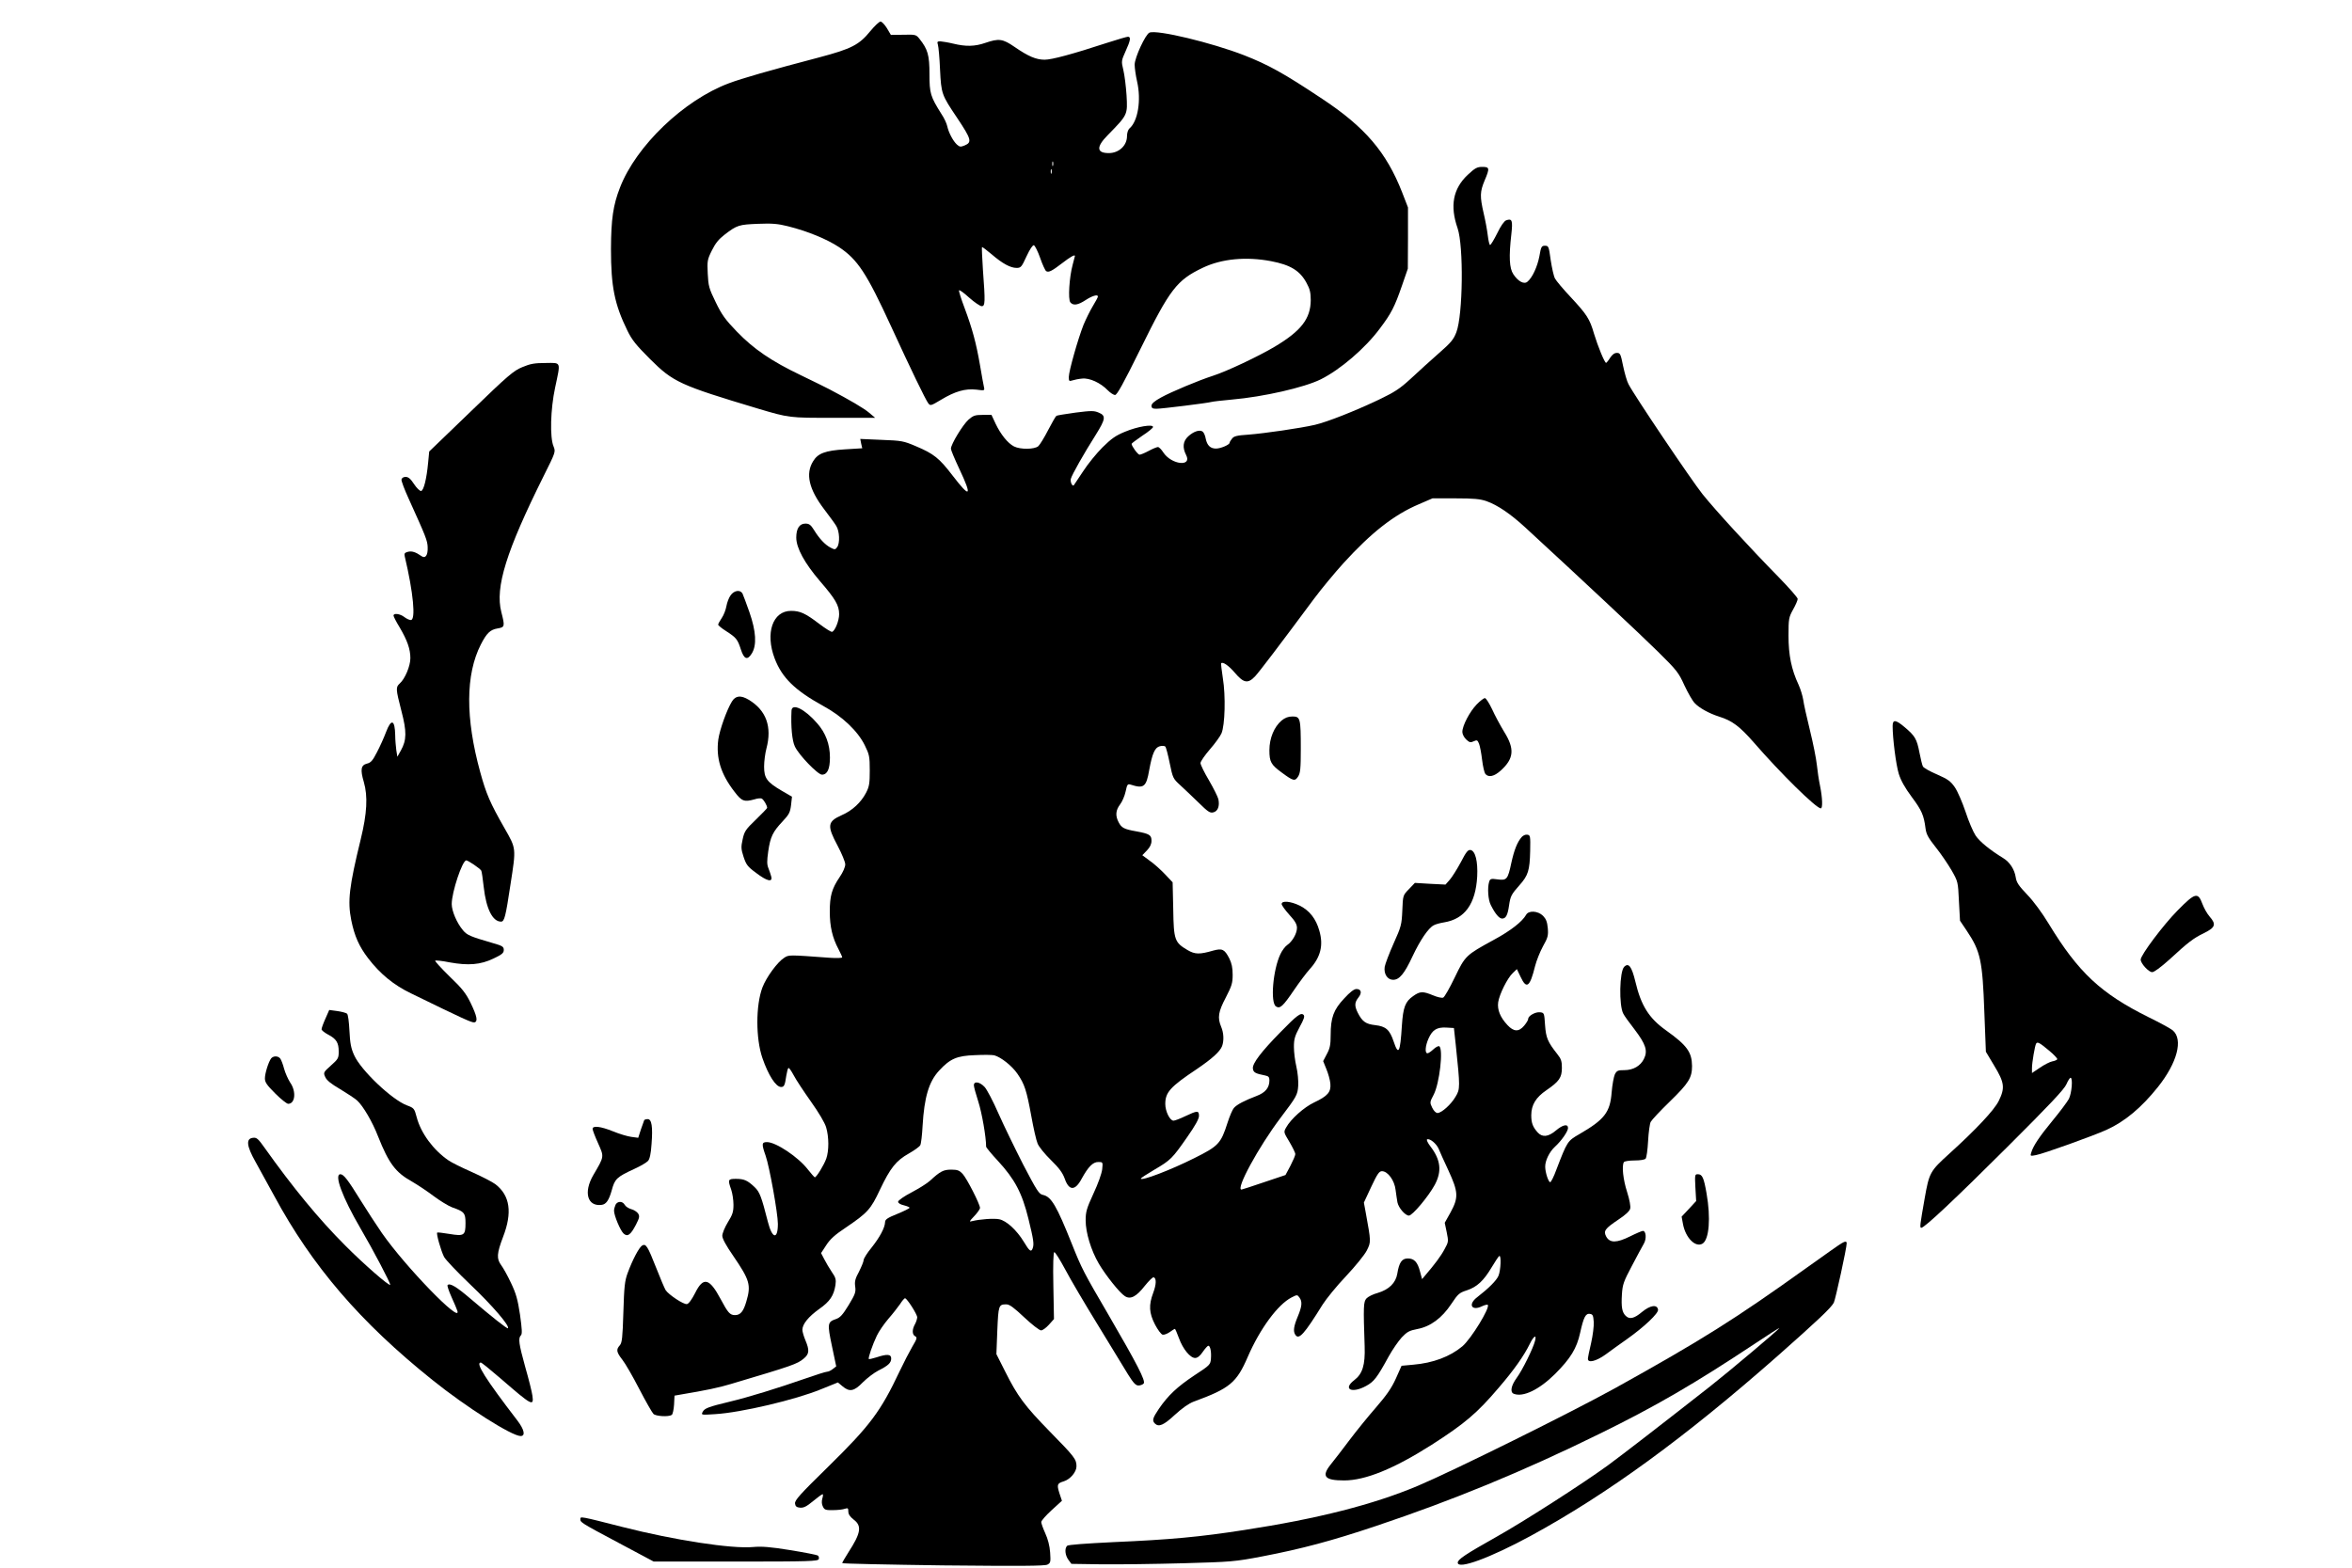 <?xml version="1.0" encoding="UTF-8" standalone="yes"?>
<svg version="1.0" xmlns="http://www.w3.org/2000/svg" width="1536" height="1024" viewBox="0 0 1536 1024" preserveAspectRatio="xMidYMid meet">
  <g transform="translate(0,1024) scale(0.1,-0.1)" fill="#000000" stroke="none">
    <path d="M5684 10037 c-73 -90 -124 -116 -331 -171 -331 -87 -508 -138 -593
-170 -294 -110 -606 -409 -711 -681 -45 -115 -58 -206 -59 -401 0 -246 23
-361 107 -533 30 -62 58 -96 148 -186 151 -151 195 -171 705 -324 202 -60 204
-61 495 -60 l270 0 -39 33 c-34 29 -124 82 -261 154 -22 12 -105 52 -185 91
-192 92 -307 170 -418 285 -75 78 -98 109 -138 192 -44 90 -48 106 -52 186 -4
83 -3 92 27 152 23 47 45 74 84 104 81 62 93 65 218 70 93 4 131 0 195 -16
128 -32 254 -84 333 -136 122 -81 181 -171 340 -517 129 -281 225 -479 243
-503 14 -18 17 -17 84 23 91 55 158 74 230 66 54 -7 55 -7 50 16 -3 13 -15 78
-26 144 -25 145 -50 237 -101 374 -22 58 -38 109 -36 114 2 6 31 -15 66 -47
35 -31 72 -56 82 -56 23 0 24 26 8 239 -5 79 -8 145 -6 147 2 2 30 -19 63 -47
71 -61 123 -89 163 -89 28 0 33 6 65 76 22 47 40 74 48 72 7 -3 26 -40 41 -83
15 -44 33 -82 39 -86 16 -10 36 -1 106 53 53 41 82 57 82 46 0 -2 -7 -28 -15
-58 -22 -81 -31 -226 -15 -245 19 -23 50 -18 100 15 43 28 80 39 80 23 0 -5
-15 -33 -34 -64 -18 -30 -45 -85 -60 -121 -36 -91 -96 -303 -96 -340 0 -27 2
-30 23 -23 12 4 40 10 63 12 49 6 122 -28 168 -76 17 -17 38 -31 48 -31 13 0
54 74 167 303 191 388 236 447 406 528 123 59 283 74 446 43 126 -24 189 -62
232 -143 21 -38 27 -62 27 -112 -1 -121 -63 -201 -236 -304 -104 -62 -313
-161 -404 -190 -93 -30 -272 -105 -337 -141 -44 -24 -63 -41 -63 -54 0 -16 7
-20 33 -20 35 0 331 37 356 44 9 3 70 10 136 16 207 18 473 79 580 132 127 63
291 203 387 333 74 98 96 141 144 280 l38 110 1 200 0 200 -38 98 c-103 263
-242 426 -523 612 -251 167 -351 222 -509 284 -211 82 -567 168 -618 148 -26
-10 -97 -164 -97 -209 0 -22 7 -71 16 -111 28 -122 5 -260 -50 -306 -9 -8 -16
-29 -16 -50 0 -62 -53 -111 -119 -111 -80 0 -83 40 -8 116 133 136 131 133
124 262 -4 59 -13 133 -21 165 -14 58 -13 60 15 123 32 70 36 94 15 94 -7 0
-69 -18 -137 -40 -226 -74 -360 -110 -407 -110 -56 0 -107 22 -197 84 -77 53
-102 56 -190 26 -69 -24 -128 -25 -210 -5 -33 8 -71 14 -84 15 -20 0 -22 -3
-16 -22 4 -13 11 -86 14 -163 8 -158 10 -164 111 -314 94 -141 99 -160 50
-181 -27 -11 -33 -10 -51 6 -25 23 -54 78 -63 120 -4 18 -20 53 -37 78 -73
116 -79 136 -79 262 0 124 -11 162 -65 230 -22 28 -26 29 -105 27 l-82 -1 -26
44 c-15 24 -34 44 -42 43 -8 0 -38 -28 -66 -62z m1193 -879 c-3 -7 -5 -2 -5
12 0 14 2 19 5 13 2 -7 2 -19 0 -25z m-10 -50 c-3 -7 -5 -2 -5 12 0 14 2 19 5
13 2 -7 2 -19 0 -25z"/>
    <path d="M9585 9098 c-96 -91 -117 -202 -66 -349 40 -117 35 -566 -8 -679 -18
-47 -35 -68 -113 -136 -51 -45 -132 -118 -180 -163 -75 -69 -106 -90 -210
-140 -155 -74 -339 -147 -421 -166 -95 -22 -330 -56 -434 -64 -76 -5 -95 -10
-107 -26 -9 -11 -16 -23 -16 -27 0 -13 -58 -38 -89 -38 -37 0 -58 21 -67 65
-3 19 -12 39 -19 45 -19 16 -60 2 -95 -30 -35 -32 -39 -73 -14 -122 41 -79
-96 -64 -149 17 -12 19 -28 35 -35 35 -7 0 -34 -11 -60 -25 -26 -14 -53 -25
-60 -25 -11 0 -52 56 -52 71 0 3 32 27 70 53 39 25 70 51 70 57 0 20 -102 3
-183 -31 -62 -25 -90 -46 -147 -102 -39 -39 -96 -109 -127 -157 -31 -47 -58
-88 -60 -90 -9 -12 -25 21 -20 41 7 27 85 165 163 288 64 103 68 125 19 145
-30 13 -49 13 -151 0 -64 -9 -121 -18 -125 -21 -5 -3 -29 -45 -54 -93 -25 -49
-54 -96 -64 -105 -24 -22 -118 -23 -159 -2 -41 21 -87 79 -120 148 l-27 58
-57 0 c-50 0 -62 -4 -93 -31 -37 -33 -115 -161 -115 -190 0 -9 25 -68 55 -132
86 -182 72 -195 -45 -42 -86 112 -121 141 -240 191 -80 34 -92 36 -224 41
l-138 6 6 -31 7 -30 -113 -7 c-129 -8 -177 -26 -208 -78 -51 -82 -27 -183 72
-313 33 -44 69 -92 79 -109 22 -35 25 -113 6 -139 -12 -17 -16 -17 -43 -3 -36
19 -73 58 -108 115 -21 34 -32 42 -56 42 -39 0 -60 -32 -60 -91 0 -68 54 -167
155 -285 101 -117 125 -158 125 -216 0 -42 -27 -109 -46 -115 -6 -2 -44 22
-85 53 -89 68 -124 84 -183 84 -120 0 -170 -145 -107 -311 48 -126 132 -208
317 -310 124 -67 226 -164 272 -258 29 -59 32 -72 32 -163 0 -85 -3 -105 -24
-146 -33 -63 -89 -116 -158 -146 -95 -42 -98 -69 -28 -200 27 -51 50 -106 50
-122 0 -17 -15 -52 -36 -82 -52 -77 -65 -124 -65 -227 0 -97 17 -170 57 -245
13 -25 24 -49 24 -53 0 -5 -37 -6 -82 -3 -272 20 -266 20 -298 -1 -43 -27
-116 -127 -141 -193 -44 -117 -44 -333 0 -461 39 -113 88 -189 122 -189 20 0
25 11 34 74 4 25 10 48 14 50 4 3 19 -19 34 -47 15 -29 66 -106 112 -171 52
-73 91 -139 100 -169 19 -64 19 -153 1 -205 -15 -42 -64 -122 -75 -122 -3 1
-23 23 -45 51 -62 81 -209 179 -267 179 -35 0 -36 -12 -9 -89 25 -71 80 -377
80 -445 0 -105 -37 -98 -65 12 -42 165 -54 197 -87 228 -46 44 -69 54 -122 54
-52 0 -54 -5 -31 -70 8 -23 15 -68 15 -99 0 -47 -6 -65 -37 -115 -20 -33 -36
-72 -36 -88 0 -18 24 -63 72 -132 107 -157 117 -189 85 -297 -19 -66 -39 -89
-74 -89 -33 0 -46 15 -94 105 -73 137 -113 147 -166 40 -22 -43 -42 -71 -54
-73 -21 -4 -118 60 -139 91 -7 12 -35 77 -61 144 -57 145 -68 162 -93 147 -20
-13 -62 -92 -94 -179 -19 -51 -23 -89 -28 -256 -5 -168 -9 -200 -23 -216 -25
-28 -23 -44 16 -94 19 -24 69 -110 111 -192 42 -81 84 -154 92 -162 15 -16 99
-21 120 -7 6 4 13 34 15 67 l3 59 40 7 c167 28 249 45 328 69 400 119 434 130
477 167 35 29 37 54 10 118 -11 26 -20 57 -20 69 0 37 40 86 110 136 70 49 95
87 106 156 5 36 2 49 -24 86 -16 24 -38 61 -49 83 l-21 40 34 52 c25 39 57 68
125 113 146 99 165 120 226 250 67 141 105 189 189 236 35 20 69 44 74 54 5 9
12 66 15 126 11 187 41 289 108 361 72 78 116 97 234 101 57 3 113 2 126 -1
44 -12 115 -68 151 -120 47 -68 60 -108 91 -277 14 -78 32 -158 41 -179 8 -21
47 -69 87 -108 54 -53 76 -83 90 -121 28 -81 68 -82 111 -1 43 78 73 109 108
109 30 0 31 0 26 -47 -3 -28 -27 -95 -57 -159 -45 -98 -51 -119 -51 -176 0
-79 35 -195 86 -282 44 -75 136 -191 170 -212 36 -24 75 -4 131 68 26 32 51
57 57 55 19 -6 18 -46 -3 -102 -30 -80 -27 -131 12 -207 18 -34 40 -64 50 -66
9 -2 30 6 46 17 16 12 31 21 34 21 2 0 14 -27 26 -60 26 -72 74 -130 106 -130
15 0 32 13 50 40 15 22 32 40 36 40 13 0 21 -41 17 -86 -3 -37 -7 -42 -107
-107 -114 -76 -172 -131 -232 -218 -42 -62 -46 -78 -27 -97 25 -25 57 -12 131
57 48 44 91 74 123 86 235 86 280 123 353 293 80 184 196 341 285 387 37 19
38 19 52 0 20 -27 17 -58 -11 -125 -26 -62 -31 -96 -16 -118 23 -37 59 4 178
196 24 38 92 122 153 186 61 65 122 140 136 168 28 56 28 56 -7 248 l-12 65
48 103 c40 85 52 102 70 102 38 0 82 -60 89 -122 4 -29 9 -65 12 -81 7 -36 51
-87 75 -87 23 0 127 124 169 201 47 88 39 162 -27 249 -19 24 -29 46 -23 48
19 7 60 -28 75 -61 7 -18 36 -82 64 -142 65 -141 67 -177 14 -274 l-38 -68 13
-62 c12 -60 12 -63 -14 -110 -23 -44 -65 -100 -126 -171 l-21 -25 -13 48 c-16
63 -38 87 -80 87 -39 0 -57 -26 -69 -100 -10 -60 -54 -103 -127 -125 -31 -8
-64 -25 -74 -36 -20 -22 -21 -51 -12 -314 4 -121 -14 -179 -68 -220 -77 -59
-16 -89 77 -38 52 28 72 54 148 193 25 45 63 100 85 124 35 37 50 45 102 55
86 16 161 72 222 164 44 66 52 73 102 89 66 22 109 62 162 151 22 37 44 70 49
73 14 8 10 -93 -5 -129 -13 -31 -64 -82 -139 -140 -62 -47 -37 -93 32 -59 17
8 34 12 37 9 17 -17 -109 -223 -166 -271 -80 -67 -191 -109 -321 -120 l-76 -7
-37 -83 c-28 -62 -59 -107 -128 -187 -50 -57 -128 -153 -174 -214 -45 -60
-101 -133 -124 -161 -62 -78 -39 -104 88 -104 139 0 327 77 572 233 215 138
295 205 437 372 100 116 166 210 204 288 25 51 45 63 34 20 -12 -49 -83 -193
-120 -243 -37 -51 -45 -94 -19 -104 61 -24 166 27 269 129 102 102 142 168
164 268 23 104 36 129 64 125 19 -3 22 -10 25 -52 2 -27 -6 -89 -17 -138 -12
-49 -21 -96 -21 -104 0 -29 55 -15 116 29 32 24 95 69 139 100 113 80 208 170
203 193 -6 35 -50 29 -104 -15 -52 -44 -83 -51 -108 -25 -23 23 -29 57 -24
138 4 66 11 85 65 187 33 63 68 128 78 145 19 32 15 84 -6 84 -6 0 -44 -16
-84 -36 -87 -43 -131 -44 -155 -2 -20 37 -10 52 78 111 47 31 74 56 78 72 4
16 -4 58 -20 109 -26 80 -36 172 -21 195 3 6 35 11 69 11 39 0 67 5 73 12 6 7
13 59 16 115 3 57 11 113 17 125 7 13 63 73 126 134 122 119 144 154 144 231
-1 91 -33 135 -170 233 -111 79 -163 161 -200 318 -24 99 -44 126 -73 97 -31
-30 -35 -253 -6 -306 6 -13 40 -60 75 -105 72 -95 86 -138 60 -190 -22 -46
-70 -74 -128 -74 -42 0 -49 -3 -62 -27 -7 -16 -17 -68 -21 -118 -10 -131 -47
-178 -211 -273 -78 -45 -79 -47 -150 -232 -17 -47 -36 -84 -41 -82 -12 4 -31
62 -32 100 -1 40 27 98 64 132 41 37 85 100 85 122 0 29 -34 22 -80 -17 -49
-41 -87 -45 -117 -13 -33 36 -43 63 -43 113 0 68 30 117 99 164 83 57 101 82
101 146 0 43 -5 59 -30 90 -63 80 -74 106 -80 190 -5 78 -6 80 -32 83 -30 4
-78 -23 -78 -43 0 -8 -12 -27 -26 -44 -35 -42 -68 -41 -109 3 -48 51 -68 101
-61 150 8 52 60 157 95 190 l27 26 24 -50 c39 -84 61 -68 95 70 9 35 32 93 51
128 32 57 36 70 32 119 -4 42 -11 60 -31 81 -33 33 -95 37 -111 6 -25 -44
-100 -103 -209 -162 -185 -101 -188 -104 -257 -247 -33 -69 -67 -128 -75 -131
-9 -4 -39 3 -67 15 -66 27 -84 27 -129 -5 -52 -36 -66 -73 -74 -194 -11 -177
-22 -198 -54 -102 -26 77 -51 98 -120 106 -62 7 -85 23 -115 83 -21 43 -20 65
5 97 25 31 19 56 -13 56 -15 0 -43 -21 -80 -62 -69 -73 -88 -125 -88 -239 0
-64 -5 -87 -25 -124 l-24 -46 21 -52 c12 -29 24 -71 26 -95 5 -55 -17 -81
-106 -123 -66 -31 -153 -109 -183 -164 -17 -30 -16 -31 22 -94 21 -36 39 -72
38 -80 0 -9 -15 -43 -32 -76 l-32 -60 -140 -47 c-77 -26 -143 -48 -147 -48
-41 -1 112 280 255 469 105 139 111 149 115 209 2 32 -3 87 -12 125 -9 38 -16
95 -16 129 0 51 6 71 37 129 29 53 35 71 26 80 -17 17 -43 -2 -151 -113 -125
-127 -184 -205 -180 -237 3 -26 15 -33 81 -46 21 -4 27 -11 27 -31 0 -49 -26
-81 -85 -103 -76 -29 -127 -55 -147 -78 -9 -10 -28 -54 -42 -98 -43 -134 -58
-151 -217 -230 -151 -76 -349 -152 -349 -133 0 3 40 29 89 58 106 62 117 73
215 214 52 74 76 118 76 137 0 36 -10 36 -88 -1 -35 -17 -70 -30 -78 -30 -24
0 -54 61 -54 109 0 76 32 112 206 228 100 68 151 114 165 150 13 36 11 86 -6
126 -25 60 -19 98 30 191 39 76 45 94 45 149 0 45 -6 75 -22 107 -31 60 -46
67 -105 51 -89 -26 -119 -25 -167 3 -85 50 -91 66 -94 267 l-4 176 -51 54
c-29 30 -73 70 -100 88 l-47 35 30 31 c20 21 30 41 30 63 0 38 -13 46 -100 62
-80 14 -96 23 -115 60 -22 42 -19 78 10 116 14 18 30 56 36 84 10 47 13 51 33
45 86 -28 102 -15 121 95 20 109 37 148 70 156 15 4 31 2 35 -2 5 -5 18 -54
29 -109 20 -97 22 -101 68 -143 26 -24 80 -75 120 -114 61 -60 75 -70 97 -64
29 7 42 40 33 85 -3 15 -31 71 -61 123 -31 52 -56 103 -56 114 0 10 28 51 61
89 34 39 68 86 76 105 23 53 28 246 9 360 -8 52 -13 96 -11 98 11 11 49 -15
90 -63 57 -67 85 -72 132 -22 27 29 158 201 385 507 47 63 133 167 191 231
183 201 331 317 494 386 l88 38 150 0 c119 0 161 -4 202 -18 73 -26 156 -82
255 -173 368 -339 755 -701 865 -810 123 -121 136 -138 173 -220 23 -49 53
-102 68 -117 29 -31 94 -67 157 -87 87 -27 135 -63 228 -169 175 -202 408
-431 438 -431 13 0 11 68 -5 147 -8 37 -17 100 -21 138 -4 39 -24 140 -45 225
-21 85 -41 175 -44 200 -4 25 -17 68 -30 97 -47 100 -66 194 -66 321 0 111 2
120 30 171 17 30 30 61 30 69 0 9 -56 72 -123 141 -196 200 -414 438 -499 544
-73 92 -446 645 -483 718 -10 18 -25 71 -35 118 -16 79 -19 86 -41 86 -16 0
-30 -11 -44 -32 -11 -18 -23 -32 -26 -33 -10 0 -54 108 -79 190 -28 97 -46
125 -153 240 -49 52 -95 107 -102 121 -8 14 -20 68 -28 120 -12 89 -14 94 -37
94 -23 0 -26 -6 -37 -69 -13 -68 -46 -140 -78 -166 -22 -19 -61 2 -92 49 -26
39 -30 114 -13 261 10 91 5 105 -34 91 -13 -5 -35 -36 -58 -84 -21 -42 -42
-77 -47 -77 -4 0 -11 28 -15 63 -4 34 -16 99 -27 145 -25 109 -24 140 6 212
35 82 33 90 -15 90 -33 0 -47 -7 -95 -52z m-78 -5683 c29 -276 29 -289 -1
-338 -29 -51 -92 -107 -118 -107 -11 0 -25 14 -35 35 -16 33 -16 36 10 85 38
73 64 299 36 316 -6 3 -23 -6 -38 -20 -15 -14 -32 -26 -39 -26 -18 0 -14 49 7
96 26 58 55 75 116 72 l50 -3 12 -110z"/>
    <path d="M3411 7842 c-58 -24 -93 -54 -336 -289 l-272 -262 -7 -73 c-10 -107
-29 -182 -46 -185 -8 -1 -29 19 -46 45 -22 34 -37 47 -55 47 -14 0 -25 -7 -27
-17 -2 -9 20 -67 49 -130 109 -241 121 -269 122 -313 2 -52 -15 -76 -41 -57
-37 26 -62 34 -87 28 -22 -6 -26 -11 -22 -29 57 -240 73 -417 40 -417 -10 0
-29 9 -43 20 -27 21 -70 27 -70 9 0 -6 18 -41 40 -77 50 -85 70 -142 70 -201
0 -51 -35 -135 -69 -165 -27 -25 -27 -34 10 -178 36 -137 35 -192 -3 -260
l-23 -41 -7 44 c-3 24 -7 67 -7 96 -2 103 -26 111 -60 21 -13 -35 -39 -93 -59
-131 -28 -55 -40 -69 -66 -75 -39 -10 -44 -39 -20 -120 27 -93 21 -205 -20
-373 -76 -311 -87 -405 -62 -530 21 -103 51 -171 110 -248 78 -102 167 -175
279 -229 344 -168 399 -193 415 -190 24 5 18 39 -25 128 -30 61 -54 93 -137
172 -55 54 -97 100 -94 103 3 3 46 -1 94 -11 122 -22 202 -16 287 25 55 26 67
36 67 56 0 21 -8 27 -72 45 -147 43 -167 51 -194 83 -40 47 -74 126 -74 172 0
77 69 285 95 285 12 0 89 -52 98 -67 3 -5 10 -53 16 -107 16 -143 58 -226 113
-226 22 0 30 31 62 244 37 239 38 231 -39 366 -95 166 -120 225 -159 367 -97
353 -96 637 4 833 38 74 61 97 109 105 48 8 49 13 25 107 -42 162 33 400 277
890 78 156 78 157 64 192 -25 59 -20 243 10 383 37 175 42 163 -62 162 -72 0
-100 -5 -152 -27z"/>
    <path d="M4771 6351 c-11 -15 -23 -47 -27 -70 -4 -23 -17 -58 -30 -77 -13 -19
-24 -39 -24 -44 0 -5 24 -25 53 -43 65 -42 74 -53 95 -118 21 -66 43 -74 72
-27 33 54 28 144 -16 270 -20 56 -40 111 -45 121 -15 27 -55 21 -78 -12z"/>
    <path d="M4780 5658 c-34 -55 -80 -185 -89 -248 -16 -121 16 -226 106 -342 47
-62 63 -68 131 -49 18 6 39 8 46 5 12 -5 36 -45 36 -61 0 -3 -33 -37 -74 -77
-67 -64 -75 -77 -86 -128 -11 -50 -11 -63 6 -115 17 -51 26 -64 82 -105 70
-53 108 -63 99 -25 -3 12 -11 36 -18 54 -11 26 -11 48 -2 112 14 96 30 128 94
196 42 45 49 58 55 106 l6 55 -67 39 c-97 57 -115 82 -115 158 0 34 7 87 15
117 38 143 -1 250 -115 319 -52 31 -86 28 -110 -11z"/>
    <path d="M9643 5638 c-45 -47 -93 -138 -93 -179 0 -14 11 -36 25 -49 21 -20
29 -22 49 -12 22 10 25 8 35 -16 6 -15 15 -62 20 -105 5 -43 15 -84 21 -92 21
-25 58 -17 101 22 86 78 92 141 22 253 -25 41 -61 108 -79 148 -19 39 -39 72
-47 72 -7 0 -32 -19 -54 -42z"/>
    <path d="M5169 5598 c-5 -104 4 -197 22 -234 26 -56 150 -184 177 -184 35 0
52 37 52 112 0 86 -28 161 -83 223 -81 94 -166 135 -168 83z"/>
    <path d="M8369 5533 c-48 -41 -79 -115 -79 -193 0 -77 10 -95 83 -148 73 -54
84 -56 104 -25 15 23 18 51 18 182 0 199 -3 211 -54 211 -28 0 -49 -8 -72 -27z"/>
    <path d="M12360 5498 c0 -82 22 -253 40 -312 14 -45 40 -91 85 -152 65 -87 79
-119 90 -206 5 -38 18 -61 67 -123 33 -41 79 -109 103 -150 42 -74 42 -75 48
-201 l7 -128 45 -67 c89 -133 102 -193 114 -531 l10 -258 55 -92 c66 -109 71
-144 29 -229 -30 -61 -151 -189 -322 -344 -127 -115 -132 -124 -162 -294 -30
-171 -33 -191 -22 -191 21 0 221 188 564 530 273 272 371 376 384 408 10 23
22 42 27 42 16 0 8 -100 -11 -138 -11 -20 -58 -83 -105 -140 -85 -103 -128
-166 -141 -211 -7 -23 -6 -23 31 -16 47 8 375 126 461 165 119 54 227 144 335
279 127 159 167 312 97 371 -13 11 -84 50 -158 86 -312 155 -459 293 -651 609
-43 71 -100 149 -141 191 -55 58 -70 79 -75 113 -8 52 -39 100 -82 126 -85 52
-153 107 -180 147 -16 24 -46 94 -66 156 -21 62 -52 134 -70 160 -28 40 -45
52 -115 83 -46 19 -87 43 -93 52 -5 9 -15 51 -23 92 -17 88 -29 108 -95 164
-60 51 -80 53 -80 9z m1020 -2119 c33 -27 58 -54 55 -58 -2 -5 -17 -11 -33
-14 -15 -3 -51 -21 -80 -41 l-52 -35 0 33 c0 34 19 146 27 159 8 14 22 7 83
-44z"/>
    <path d="M9938 4773 c-29 -33 -49 -83 -68 -169 -23 -109 -30 -116 -90 -108
-43 6 -49 4 -55 -16 -12 -39 -7 -118 11 -152 29 -58 55 -88 74 -88 24 0 36 22
45 85 9 61 14 72 69 134 56 63 66 95 69 222 2 98 1 104 -19 107 -11 2 -27 -5
-36 -15z"/>
    <path d="M9541 4610 c-24 -45 -56 -96 -72 -115 l-29 -33 -100 5 -100 6 -39
-41 c-39 -40 -39 -40 -43 -139 -4 -92 -7 -105 -57 -216 -29 -65 -55 -134 -58
-152 -7 -47 18 -85 55 -85 41 0 74 40 127 154 50 106 103 184 138 202 12 7 42
15 67 19 136 22 207 121 217 300 5 98 -12 168 -44 173 -16 2 -28 -12 -62 -78z"/>
    <path d="M14221 4293 c-92 -93 -241 -291 -241 -321 0 -25 52 -82 75 -82 13 0
55 31 111 81 127 117 158 140 227 174 74 36 82 57 38 107 -17 19 -38 57 -48
84 -29 78 -47 74 -162 -43z"/>
    <path d="M8370 4335 c0 -8 23 -40 50 -70 38 -41 50 -63 50 -86 0 -37 -31 -90
-64 -112 -13 -9 -33 -35 -44 -59 -49 -102 -67 -318 -29 -342 26 -17 45 0 117
106 36 53 82 114 102 136 73 80 92 157 64 253 -22 78 -64 131 -127 163 -59 29
-119 35 -119 11z"/>
    <path d="M2125 3586 c-14 -31 -25 -62 -25 -69 0 -7 19 -22 43 -35 54 -28 69
-53 69 -111 0 -43 -4 -49 -51 -91 -49 -44 -50 -46 -37 -75 9 -21 38 -45 97
-79 46 -28 97 -61 112 -75 38 -35 99 -138 136 -234 70 -176 114 -235 220 -294
36 -21 100 -63 142 -95 43 -32 97 -65 121 -74 80 -28 88 -37 88 -103 0 -81 -9
-87 -105 -71 -42 7 -77 11 -80 9 -7 -8 25 -120 45 -159 10 -19 89 -102 174
-183 140 -133 257 -269 243 -283 -5 -5 -100 70 -247 195 -89 76 -132 102 -147
87 -4 -3 8 -39 26 -79 18 -39 35 -80 38 -90 27 -89 -339 288 -493 509 -34 49
-97 146 -140 215 -82 133 -110 169 -131 169 -43 0 13 -151 132 -355 82 -140
196 -357 193 -367 -4 -12 -173 135 -293 256 -175 175 -343 380 -528 640 -41
58 -51 67 -75 64 -47 -5 -42 -53 16 -156 27 -48 82 -148 122 -222 248 -460
563 -827 1034 -1204 220 -177 518 -366 576 -366 33 0 24 42 -21 101 -211 275
-276 379 -239 379 5 0 63 -47 129 -104 204 -177 218 -185 208 -113 -3 24 -24
108 -47 188 -42 152 -47 188 -28 207 9 9 7 40 -6 134 -15 100 -26 139 -59 208
-22 47 -51 99 -64 116 -31 42 -29 76 12 184 62 160 46 271 -50 345 -20 15 -90
51 -155 80 -66 29 -134 63 -152 76 -98 67 -180 178 -207 282 -15 57 -18 60
-64 77 -98 37 -300 229 -344 327 -21 46 -27 79 -31 160 -3 59 -9 107 -16 112
-6 5 -35 13 -64 17 l-52 7 -25 -57z"/>
    <path d="M1771 3327 c-17 -22 -41 -97 -41 -131 0 -26 13 -44 68 -99 37 -37 75
-67 84 -67 46 0 54 81 13 139 -14 22 -32 62 -40 91 -7 28 -19 58 -25 66 -15
18 -44 18 -59 1z"/>
    <path d="M6360 3151 c0 -10 13 -58 29 -107 23 -71 51 -230 51 -294 0 -5 35
-48 78 -94 109 -118 157 -209 198 -376 34 -138 38 -167 28 -194 -10 -27 -21
-19 -58 43 -47 77 -114 138 -161 147 -36 7 -126 0 -175 -12 -23 -6 -22 -4 13
33 20 21 37 45 37 53 0 24 -86 193 -114 223 -21 22 -33 27 -74 27 -51 0 -72
-11 -138 -72 -17 -16 -71 -50 -120 -76 -50 -26 -89 -53 -89 -62 0 -8 15 -18
38 -23 20 -5 37 -12 37 -16 0 -4 -36 -22 -80 -40 -65 -26 -80 -37 -80 -54 -1
-36 -34 -98 -88 -166 -29 -35 -52 -72 -52 -82 0 -9 -14 -43 -30 -75 -25 -46
-30 -65 -25 -98 5 -36 0 -50 -43 -121 -39 -64 -56 -82 -83 -91 -55 -19 -57
-29 -26 -176 l28 -133 -22 -17 c-12 -10 -29 -18 -38 -18 -9 0 -74 -21 -146
-46 -178 -62 -366 -120 -487 -149 -142 -34 -167 -44 -179 -67 -11 -21 -10 -21
82 -15 168 10 525 94 692 163 l109 44 30 -25 c46 -39 76 -33 133 26 28 28 73
62 100 76 66 33 85 51 85 80 0 28 -27 30 -96 7 -25 -8 -48 -13 -50 -11 -6 6
23 91 52 152 13 28 47 77 75 110 29 33 63 77 77 97 13 21 28 38 32 38 13 0 80
-105 80 -125 -1 -11 -7 -31 -15 -45 -19 -34 -19 -67 1 -78 15 -8 13 -16 -18
-68 -19 -33 -56 -104 -82 -159 -125 -265 -193 -356 -468 -626 -184 -180 -219
-219 -216 -240 2 -18 10 -25 33 -27 23 -2 43 8 85 43 30 25 58 45 62 45 4 0 3
-13 -2 -29 -5 -18 -4 -37 4 -52 10 -21 18 -24 66 -23 30 0 65 4 78 9 19 6 22
4 22 -18 0 -18 11 -34 35 -53 55 -41 47 -88 -34 -213 -22 -35 -41 -67 -41 -71
0 -4 296 -10 659 -15 505 -5 664 -4 681 5 21 11 22 17 18 79 -3 44 -15 89 -32
126 -14 31 -26 64 -26 73 0 9 30 43 67 77 l68 62 -17 51 c-17 55 -14 63 29 76
42 13 83 61 83 98 0 46 -12 62 -175 228 -163 167 -210 230 -290 390 l-58 115
6 154 c7 165 9 171 59 171 21 0 49 -21 117 -85 50 -47 99 -85 110 -85 10 0 33
17 51 37 l33 37 -4 218 c-3 140 0 218 6 219 6 1 37 -49 71 -112 33 -63 129
-226 214 -364 84 -137 173 -283 197 -323 35 -56 50 -72 68 -72 12 0 28 6 34
13 14 17 -42 125 -229 447 -163 279 -175 302 -239 462 -101 253 -135 311 -190
323 -26 5 -40 28 -129 198 -54 106 -127 256 -162 335 -34 78 -75 156 -90 172
-32 34 -70 40 -70 11z"/>
    <path d="M4207 2923 c-2 -5 -12 -32 -22 -62 l-17 -53 -45 6 c-24 3 -78 19
-119 36 -82 33 -134 39 -134 16 0 -8 16 -50 36 -94 40 -90 41 -84 -31 -207
-66 -113 -39 -208 55 -195 29 4 47 31 65 95 20 75 33 87 148 140 40 18 80 42
89 52 11 12 19 47 23 110 9 113 1 163 -25 163 -10 0 -21 -3 -23 -7z"/>
    <path d="M11072 2483 l5 -88 -47 -51 -48 -51 9 -49 c17 -90 82 -155 128 -127
43 27 54 168 26 327 -18 104 -28 126 -57 126 -20 0 -20 -4 -16 -87z"/>
    <path d="M4020 2371 c-5 -11 -10 -29 -10 -39 0 -32 41 -129 62 -149 26 -24 46
-10 81 57 24 47 25 56 14 74 -8 11 -28 24 -45 28 -17 5 -36 17 -42 28 -14 25
-46 26 -60 1z"/>
    <path d="M12025 2118 c-11 -6 -112 -77 -225 -158 -476 -341 -687 -473 -1250
-786 -297 -164 -1056 -540 -1290 -639 -292 -123 -653 -215 -1135 -289 -289
-45 -483 -63 -853 -79 -183 -9 -296 -17 -303 -24 -18 -18 -13 -62 8 -91 l20
-27 201 -3 c111 -1 349 2 529 7 316 9 335 10 518 45 256 49 454 102 740 198
502 168 962 357 1462 603 367 180 621 328 1016 590 86 57 157 103 157 100 0
-7 -330 -285 -451 -380 -316 -248 -575 -448 -669 -517 -168 -122 -551 -368
-730 -468 -199 -112 -250 -146 -250 -167 0 -47 211 31 475 174 503 274 1009
643 1615 1177 260 230 348 313 366 347 11 23 84 356 84 388 0 14 -10 14 -35
-1z"/>
    <path d="M3790 317 c0 -21 2 -23 252 -156 l227 -121 536 0 c482 0 536 2 542
16 3 9 0 20 -7 24 -7 4 -88 20 -181 35 -130 21 -184 25 -241 20 -139 -13 -515
45 -853 131 -278 71 -275 70 -275 51z"/>
  </g>
</svg>